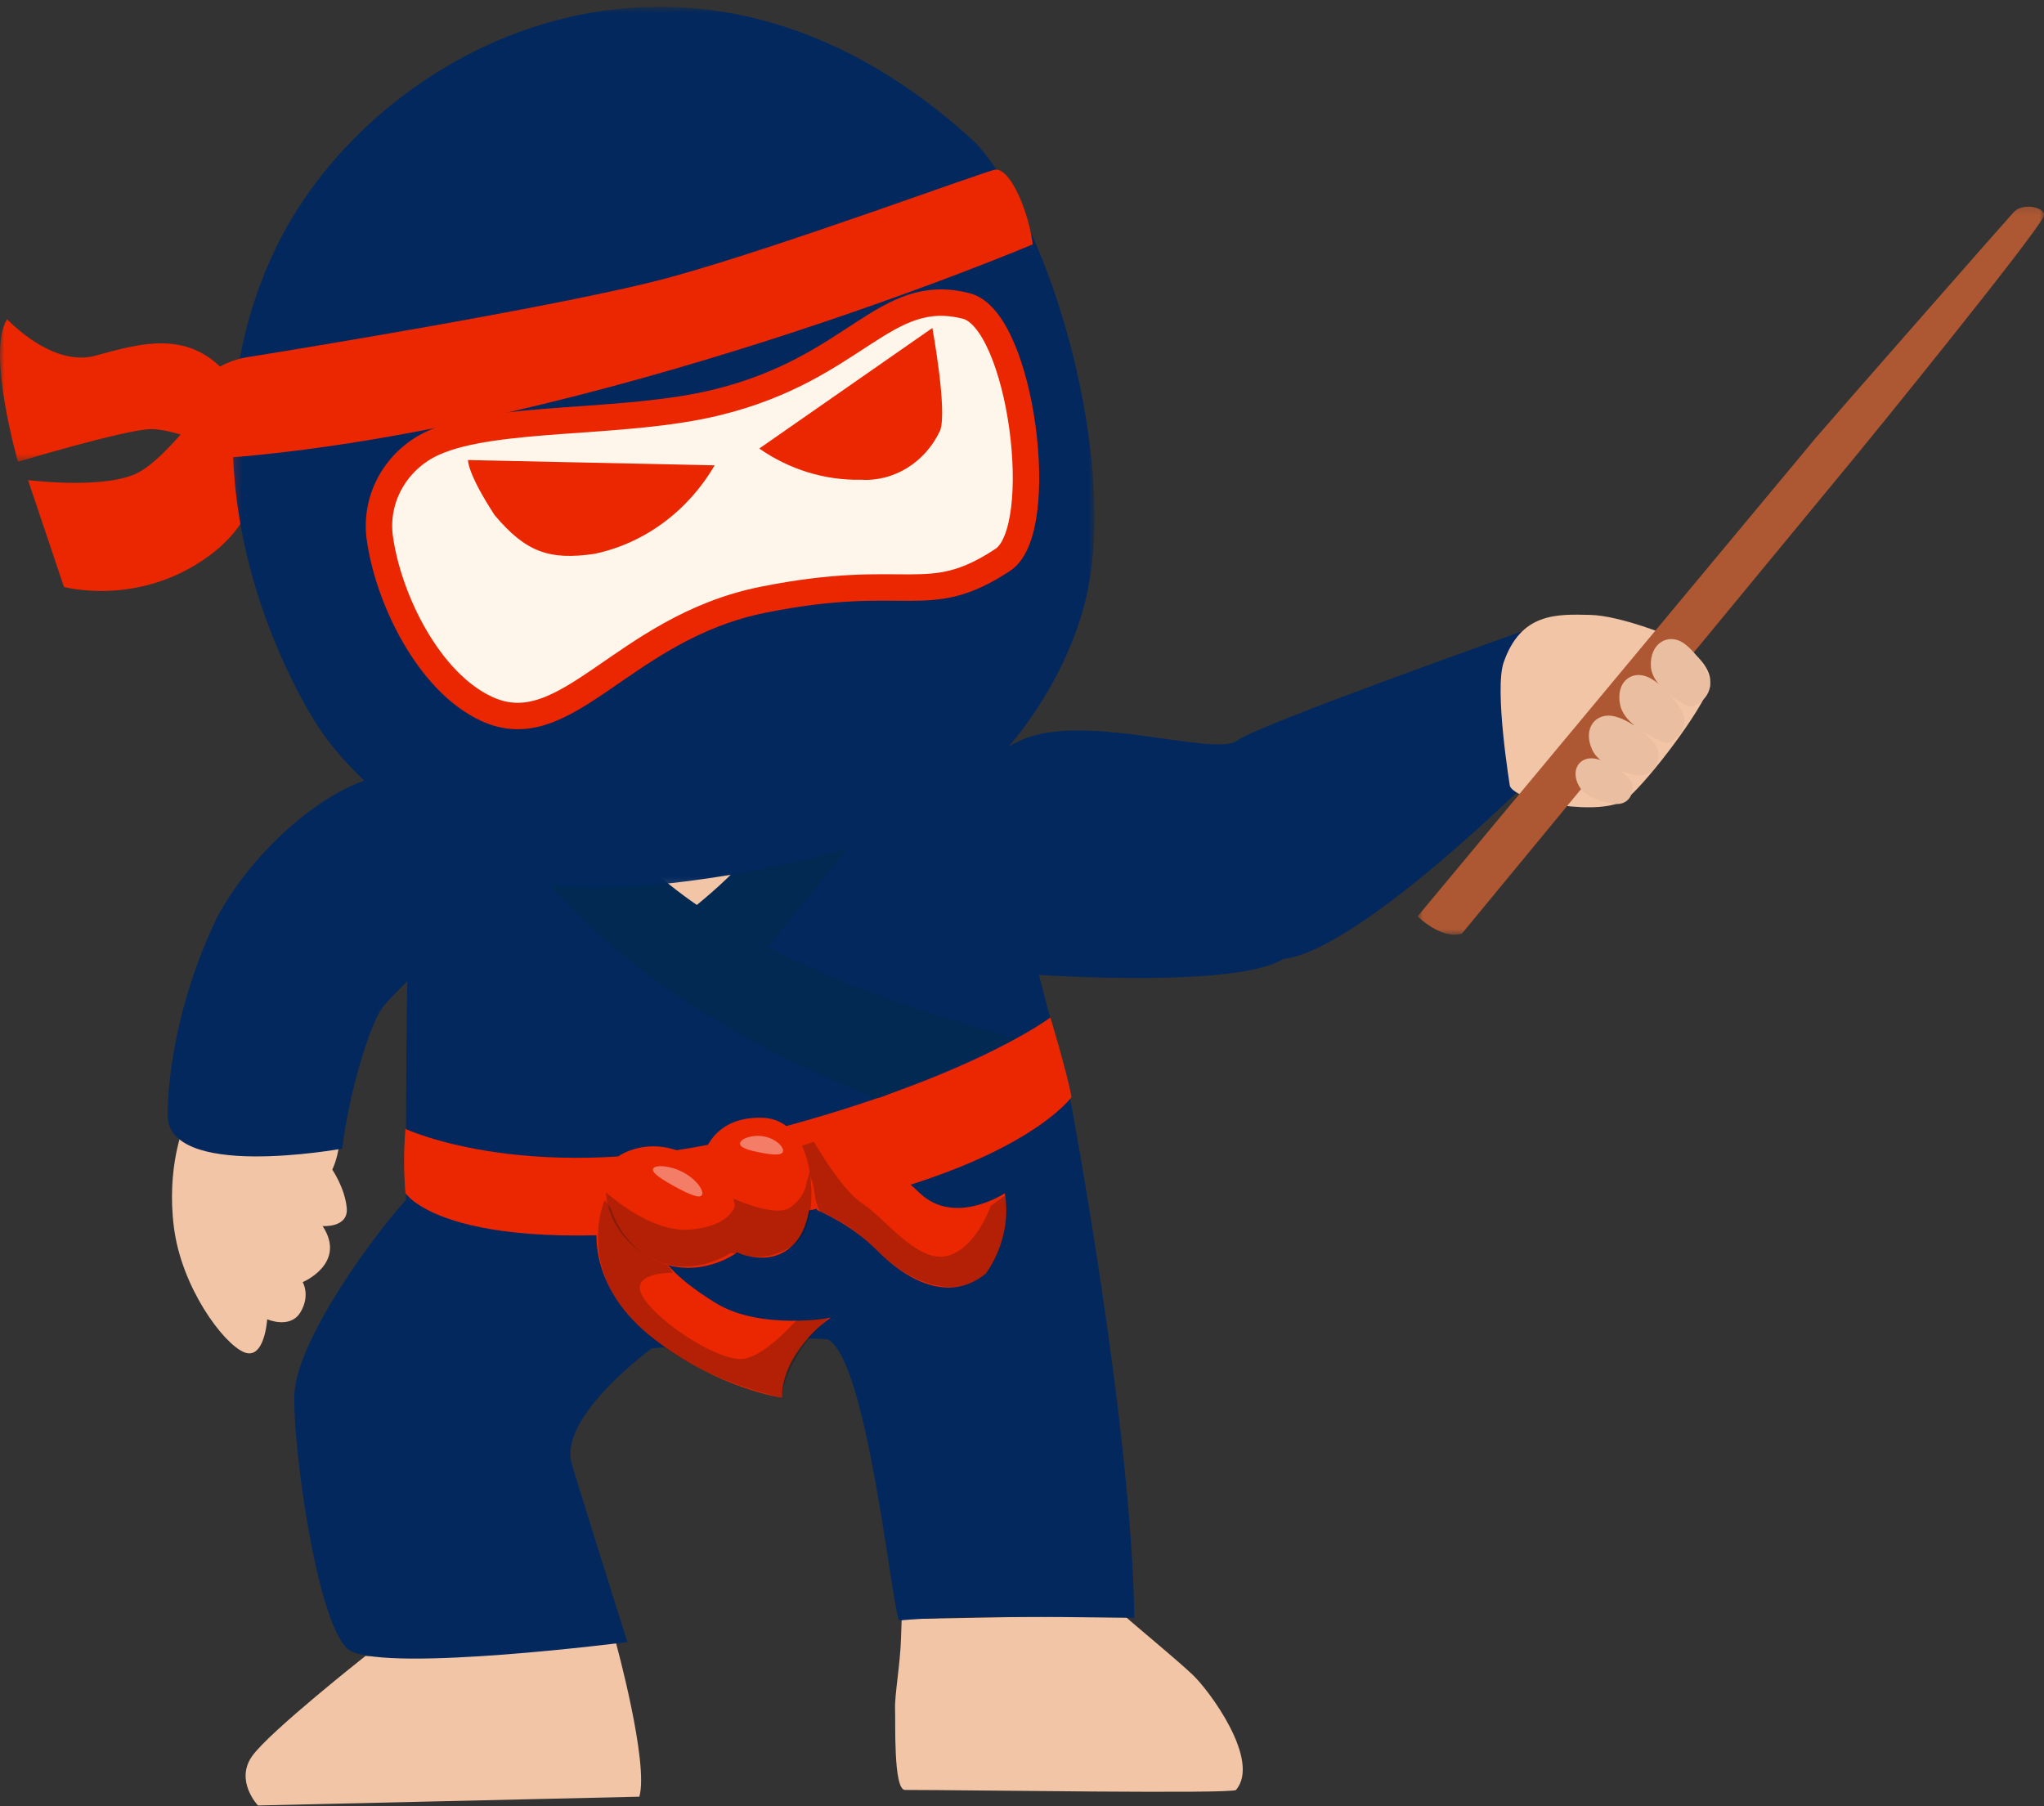 <svg width="232" height="205" viewBox="0 0 232 205" fill="none" xmlns="http://www.w3.org/2000/svg">
<rect x="0" y="0" width="232" height="205" fill="#333333" stroke="none"/>
<path d="M122.294 68.468C122.234 68.329 122.174 68.198 122.114 68.061C122.114 68.061 122.122 68 122.137 67.9C122.19 68.091 122.242 68.284 122.294 68.468Z" fill="white" fill-opacity="0.4"/>
<path d="M20.863 127.84C20.863 127.84 18.875 132.485 19.738 139.3C20.6 146.114 25.295 152.452 27.665 153.473C30.035 154.492 30.328 149.748 30.328 149.748C30.328 149.748 32.922 150.89 34.092 148.965C35.262 147.042 34.355 145.532 34.355 145.532C34.355 145.532 39.403 143.416 36.62 139.169C36.62 139.169 39.553 139.391 39.357 137.13C39.163 134.869 37.715 132.762 37.715 132.762C37.715 132.762 39.95 128.339 37.085 124.276C29.953 121.44 20.863 127.84 20.863 127.84Z" fill="#F2C5A7"/>
<path d="M28.633 199.31C26.614 202.123 29.278 204.936 29.278 204.936L72.568 203.939C73.67 200.098 69.869 186.31 69.869 186.31C69.869 186.31 54.418 188.379 41.48 187.965C41.48 187.973 30.658 196.497 28.633 199.31Z" fill="#F2C5A7"/>
<path d="M135.344 190.073C133.327 188.179 128.684 184.37 127.754 183.511C127.65 183.415 127.527 183.366 127.387 183.366C125.399 183.35 102.343 183.78 102.343 183.78C102.343 183.78 102.268 185.857 102.268 185.926C102.194 188.846 101.519 192.442 101.594 194.052C101.654 195.416 101.384 203.172 102.719 203.172C109.903 203.172 139.89 203.648 140.294 203.172C143.144 199.807 137.242 191.852 135.344 190.073Z" fill="#F2C5A7"/>
<path d="M128.744 183.634C128.466 161.697 121.394 124.307 121.394 124.307C117.652 108.701 111.418 87.361 111.418 87.361C111.418 87.361 97.911 98.76 78.163 99.082C58.415 99.403 54.126 86.771 45.845 87.867C39.17 87.377 29.247 95.532 24.643 104.118C18.844 116.175 19.04 126.292 19.04 126.292C18.56 134.095 38.84 130.378 38.84 130.378C39.642 123.84 41.998 116.289 43.37 114.434C44.075 113.483 46.235 111.369 46.235 111.369C46.055 120.13 46.078 136.203 46.078 136.203C42.635 139.936 33.56 152.161 33.41 158.409C33.26 164.924 36.222 185.473 39.785 187.382C44.36 189.836 71.21 186.386 71.21 186.386C71.21 186.386 65.06 166.916 64.836 165.921C63.628 160.57 73.986 153.044 73.986 153.044C91.986 151.433 94.011 152.047 94.011 152.047C98.436 154.576 101.143 181.756 102.037 183.933C109.169 183.251 125.069 183.634 128.744 183.634Z" fill="#02285E"/>
<path d="M78.951 103.78C78.951 103.78 75.636 101.427 75.591 101.389L73.439 99.564L73.971 98.967C73.971 98.967 76.355 99.035 79.386 99.043C82.416 99.051 84.314 98.828 84.314 98.828L84.613 99.365C84.613 99.365 80.42 103.65 80.368 103.711C80.315 103.773 79.325 104.048 79.325 104.048L78.951 103.78Z" fill="#F2C5A7"/>
<path d="M121.619 124.537C121.619 124.537 114.479 134.562 82.678 138.924C50.878 143.285 46.018 135.421 46.018 135.421C45.815 132.993 45.815 130.567 46.018 128.14C46.018 128.14 60.621 134.992 85.108 128.898C109.597 122.805 119.219 115.492 119.219 115.492C119.219 115.492 121.086 121.617 121.619 124.537Z" fill="#EB2701"/>
<path d="M99.667 124.635C99.553 124.633 99.442 124.613 99.336 124.573C98.346 124.22 74.976 115.766 61.625 99.485C61.273 99.056 71.586 96.296 71.961 96.702C85.161 110.807 114.997 117.697 115.237 117.782C115.769 117.976 100.078 124.635 99.667 124.635Z" fill="#012951"/>
<path d="M78.193 103.458C78.23 103.419 82.589 99.979 84.096 97.993C84.433 97.548 96.982 95.272 96.644 95.716C95.068 97.802 87.193 107.444 87.043 107.598C86.851 107.796 77.803 103.857 78.193 103.458Z" fill="#012951"/>
<path d="M75.216 142.696C75.216 142.696 76.049 144.712 81.23 147.9C86.413 151.089 94.611 149.532 94.356 149.555C94.101 149.578 88.761 153.48 88.746 158.638C88.746 158.638 81.606 157.673 74.249 152C66.89 146.329 66.733 139.046 68.938 135.391" fill="#EB2701"/>
<path d="M90.366 149.909C90.275 149.909 87.171 153.648 84.576 154.209C81.981 154.768 75.155 150.452 73.093 147.402C71.03 144.351 76.378 144.467 76.378 144.467L75.606 143.301L74.03 142.71C74.03 142.71 71.473 140.978 70.491 139.078C69.508 137.177 68.63 136.219 68.63 136.219C68.63 136.219 66.066 142.013 70.318 147.984C74.571 153.955 82.799 157.328 88.738 158.631C88.738 158.631 88.813 154.531 93.989 149.617L90.366 149.909Z" fill="#0F0F14" fill-opacity="0.25"/>
<path d="M92.751 137.368C92.751 137.368 96.531 138.871 99.599 141.983C102.667 145.094 107.608 148.077 111.899 144.551C111.899 144.551 114.959 140.641 114.051 135.445C114.051 135.445 108.359 139.216 104.384 135.414C100.409 131.611 95.098 127.902 90.081 130.278" fill="#EB2701"/>
<path d="M112.461 136.869C112.461 136.869 110.692 141.929 107.354 142.588C104.016 143.248 100.326 138.165 97.919 136.632C95.511 135.1 92.383 129.604 92.383 129.604L90.718 130.147L90.674 131.037C90.674 131.037 92.203 133.313 92.413 135.145C92.623 136.977 93.111 137.529 93.111 137.529C93.111 137.529 96.216 138.594 99.591 141.99C102.966 145.386 108.254 147.777 111.892 144.558C113.122 143.332 114.944 138.365 114.082 135.705L112.461 136.869Z" fill="#0F0F14" fill-opacity="0.25"/>
<path d="M79.64 131.895C79.64 131.895 80.324 126.707 86.496 126.875C92.668 127.043 93.163 137.223 90.531 140.717C87.898 144.213 83.668 142.159 83.668 142.159C83.668 142.159 79.386 145.416 74.279 143.041C69.171 140.664 67.026 132.693 70.761 130.907C74.496 129.12 77.683 130.761 79.64 131.895Z" fill="#EB2701"/>
<path d="M68.788 135.329C68.788 135.329 73.724 139.959 78.344 139.568C82.963 139.177 83.413 136.855 83.413 136.855L83.249 136.042C83.249 136.042 88.064 138.295 89.751 137.023C91.439 135.751 91.521 134.326 91.521 134.326L91.904 133.037C91.904 133.037 93.051 139.668 89.759 141.546C86.466 143.423 84.38 142.419 84.38 142.419L82.941 142.22C82.941 142.22 78.193 145.439 73.453 142.581C68.713 139.722 68.788 135.329 68.788 135.329Z" fill="#0F0F14" fill-opacity="0.25"/>
<path d="M77.586 133.091C79.115 133.919 79.925 135.191 79.671 135.643C79.416 136.095 78.216 135.559 76.686 134.732C75.155 133.904 73.888 133.098 74.135 132.646C74.383 132.194 76.056 132.263 77.586 133.091Z" fill="white" fill-opacity="0.4"/>
<path d="M86.721 128.998C88.064 129.25 88.963 130.171 88.874 130.676C88.783 131.182 87.748 131.098 86.399 130.845C85.049 130.592 83.908 130.271 83.999 129.756C84.088 129.243 85.371 128.745 86.721 128.998Z" fill="white" fill-opacity="0.4"/>
<path d="M25.733 42.506C25.733 42.506 19.255 52.164 15.267 53.846C11.278 55.529 3.184 54.494 3.184 54.494L7.258 66.622C7.258 66.622 15.699 68.955 23.707 63.11C31.715 57.263 28.853 49.231 28.853 49.231" fill="#EB2701"/>
<mask id="mask0_35_2709" style="mask-type:luminance" maskUnits="userSpaceOnUse" x="26" y="0" width="99" height="101">
<path d="M26.224 0.747H124.246V100.856H26.224V0.747Z" fill="white"/>
</mask>
<g mask="url(#mask0_35_2709)">
<path d="M123.152 68.354C127.097 52.816 119.543 25.962 110.797 16.277C78.366 -13.786 42.45 5.233 31.394 27.977C19.568 52.318 32.038 75.982 35.856 82.086C39.832 88.427 49.364 96.434 59.015 99.848C66.276 102.417 87.666 99.473 100.115 95.052C112.202 90.766 120.595 78.434 123.152 68.354Z" fill="#02285E"/>
</g>
<path d="M81.368 45.674C97.186 41.804 100.351 32.324 109.69 34.737C115.914 36.347 119.026 60.109 113.825 63.544C105.22 69.231 103.146 64.751 86.611 68.075C70.63 71.282 64.335 84.65 55.26 80.473C48.636 77.435 44.063 67.928 43.11 61.066C42.487 56.573 44.964 52.166 49.23 50.247C56.297 47.077 70.81 48.264 81.368 45.674Z" fill="#FFF6EB" stroke="#EB2701" stroke-width="3" stroke-miterlimit="10"/>
<mask id="mask1_35_2709" style="mask-type:luminance" maskUnits="userSpaceOnUse" x="0" y="35" width="28" height="18">
<path d="M0 35.955H27.14V52.492H0V35.955Z" fill="white"/>
</mask>
<g mask="url(#mask1_35_2709)">
<path d="M27.041 51.47L26.568 51.664C26.568 51.664 20.067 48.591 16.998 48.714C13.93 48.838 2.043 52.418 2.043 52.418C2.043 52.418 -1.557 39.941 0.803 36.227C0.803 36.227 5.863 41.703 10.794 40.382C15.724 39.061 21.764 37.051 26.304 43.134" fill="#EB2701"/>
</g>
<path d="M113.001 19.248C112.181 19.279 88.262 28.162 75.891 31.52C63.52 34.876 28.416 40.488 28.416 40.488C28.416 40.488 21.845 41.127 22.138 46.711C22.43 52.295 25.5 51.982 25.5 51.982C67.733 48.706 117.215 27.739 117.215 27.739C116.808 24.257 114.784 19.186 113.001 19.248Z" fill="#EB2701"/>
<path d="M53.12 52.219C53.12 52.219 52.998 53.651 56.143 58.476C59.668 62.65 62.32 63.623 67.468 62.866C73.121 61.678 78.053 58.051 81.113 52.82L53.12 52.219Z" fill="#EB2701"/>
<path d="M105.826 37.229L86.177 50.913C89.603 53.294 93.589 54.522 97.642 54.456C101.443 54.703 105.002 52.511 106.709 48.869C107.546 46.608 105.826 37.229 105.826 37.229Z" fill="#EB2701"/>
<path d="M172.802 71.651C172.802 71.651 142.69 82.311 140.447 84.052C137.972 85.968 123.354 80.87 116.147 83.912C106.149 88.128 109.472 98.093 115.472 110.509C115.472 110.509 139.94 112.401 145.648 108.853C154.447 107.899 174.847 87.322 174.847 87.322C170.345 79.044 172.802 71.651 172.802 71.651Z" fill="#02285E"/>
<path d="M170.667 75.195C169.59 78.3 171.378 89.231 171.378 89.231C172.204 91.096 181.906 92.714 184.559 90.722C186.434 89.315 192.127 82.177 193.918 78.261C195.243 75.365 189.701 72.268 189.701 72.268C189.701 72.268 183.957 69.88 180.505 69.796C176.671 69.704 172.629 69.539 170.667 75.195Z" fill="#F2C5A7"/>
<mask id="mask2_35_2709" style="mask-type:luminance" maskUnits="userSpaceOnUse" x="160" y="23" width="72" height="84">
<path d="M160.89 23.162H232V106.161H160.89V23.162Z" fill="white"/>
</mask>
<g mask="url(#mask2_35_2709)">
<path d="M210.524 51.893L165.928 105.974C163.603 106.698 160.903 104.014 160.903 104.014L206.117 49.678C207.18 48.401 227.422 25.326 228.556 24.087C229.647 22.898 232.395 23.597 231.95 24.583C230.94 26.828 211.288 50.994 210.524 51.893Z" fill="#AD5833"/>
</g>
<path d="M191.722 80.244C191.722 80.244 187.509 78.251 187.378 75.626C187.246 73.001 189.345 71.846 191.036 72.962C192.727 74.077 194.295 76.947 194.103 77.936C193.715 79.93 191.722 80.244 191.722 80.244Z" fill="#EABEA0"/>
<path d="M189.123 84.363C189.123 84.363 184.465 82.716 183.898 80.03C183.331 77.344 185.298 75.95 187.22 76.934C189.142 77.919 191.227 80.721 191.195 81.758C191.122 83.849 189.123 84.363 189.123 84.363Z" fill="#EABEA0"/>
<path d="M187.939 86.922C187.497 87.766 186.527 88.167 185.613 87.966C184.102 87.634 181.484 86.821 180.705 85.077C179.586 82.578 181.215 80.785 183.299 81.322C185.383 81.858 188.007 84.141 188.191 85.161C188.251 85.461 188.259 85.762 188.216 86.064C188.173 86.367 188.08 86.653 187.939 86.922Z" fill="#EABEA0"/>
<path d="M185.118 90.289C184.818 90.979 184.069 91.353 183.324 91.244C182.097 91.064 179.956 90.567 179.223 89.228C178.174 87.312 179.364 85.802 181.062 86.114C182.76 86.425 184.998 88.086 185.209 88.883C185.346 89.364 185.316 89.832 185.118 90.289Z" fill="#EABEA0"/>
</svg>
